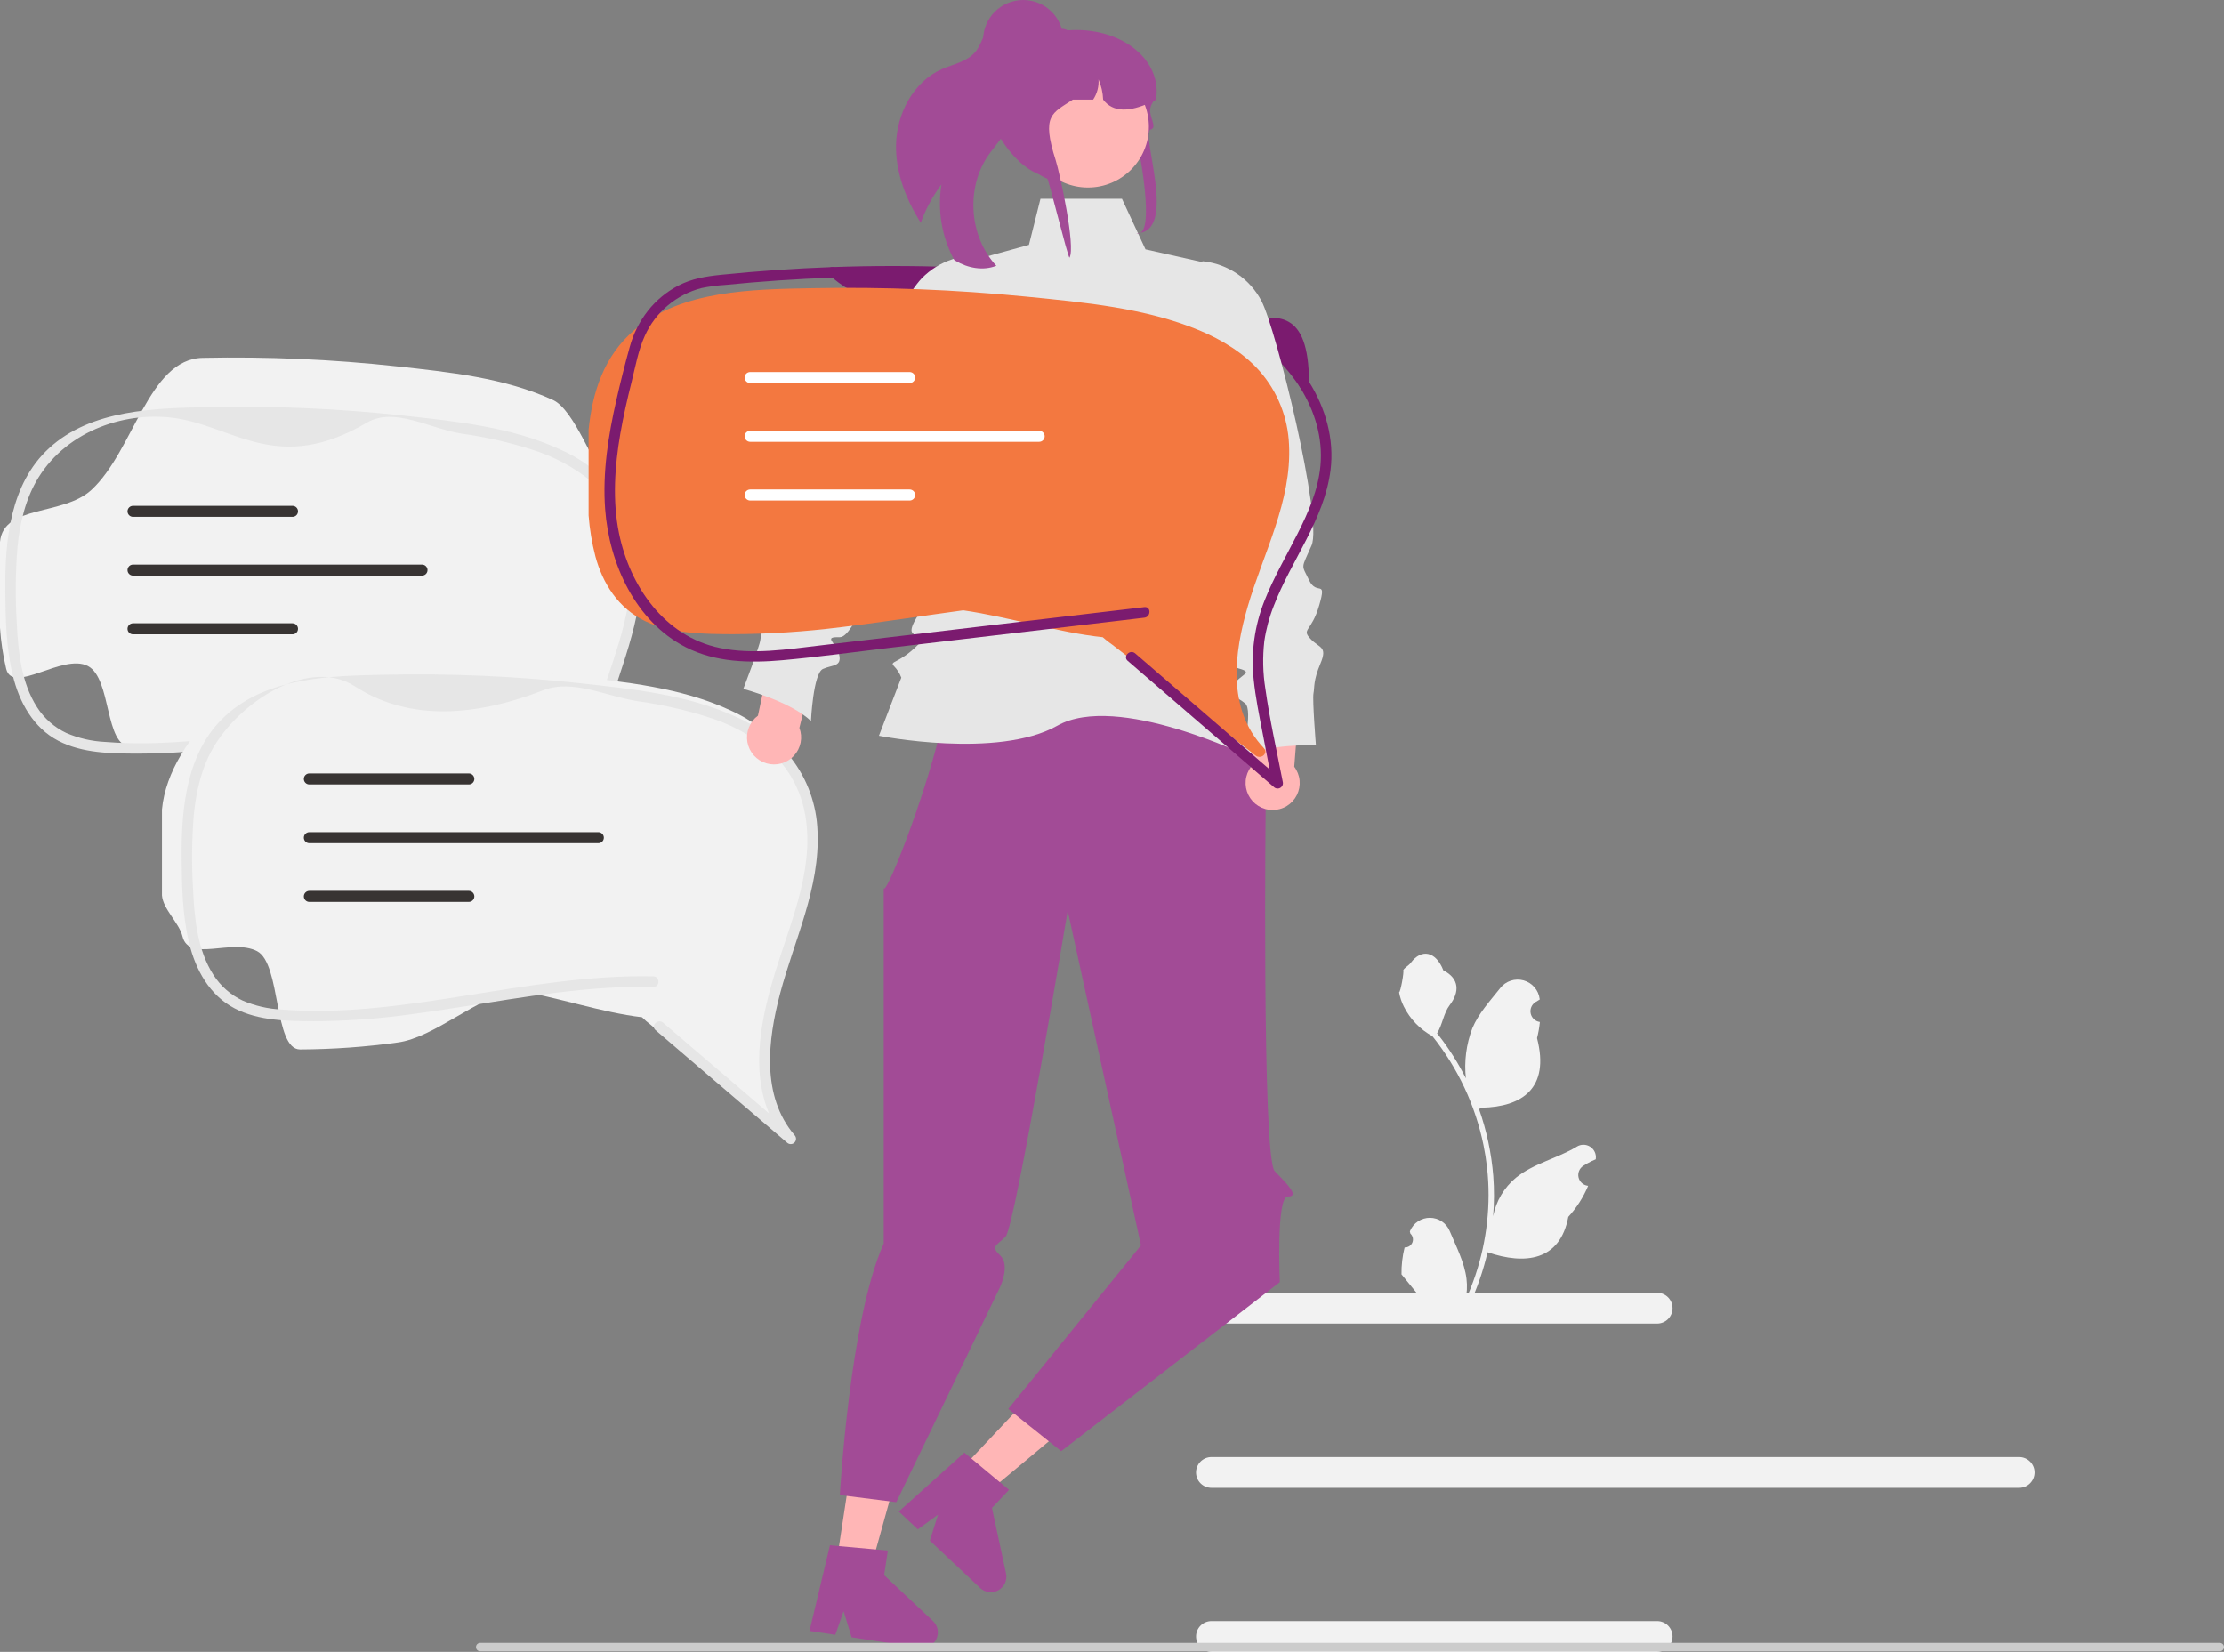 <svg width="241" height="179" viewBox="0 0 241 179" fill="none" xmlns="http://www.w3.org/2000/svg">
<rect x="0" y="0" width="241" height="179" fill="#808080" stroke="none"/>
<g clip-path="url(#clip0_268_90)">
<path d="M90.185 30.087C97.275 36.011 105.18 31.051 112.756 30.672C116.269 30.496 119.776 31.342 123.238 31.973C126.525 32.572 129.799 33.443 132.804 34.928C136.079 36.49 138.865 38.916 140.861 41.942C141.257 42.561 141.855 42.104 141.851 41.365C141.803 33.512 138.402 34.148 134.852 34.727C131.476 35.277 128.607 31.933 125.276 31.213C121.79 30.513 118.267 30.011 114.724 29.712C110.884 29.331 107.033 29.073 103.173 28.937C98.845 28.784 94.516 28.786 90.185 28.942C89.449 28.968 89.446 30.113 90.185 30.087Z" fill="#7B1B6F"/>
<path d="M66.269 93.262C66.37 93.371 66.425 93.514 66.422 93.662C66.42 93.811 66.359 93.952 66.254 94.057C66.149 94.162 66.008 94.222 65.859 94.225C65.711 94.227 65.567 94.172 65.458 94.071C60.773 90.061 56.088 86.054 51.403 82.049C51.398 82.043 51.391 82.037 51.384 82.033C51.058 81.79 50.751 81.523 50.463 81.236C46.102 80.729 41.31 79.05 36.77 78.321C32.762 78.916 28.764 79.626 24.744 80.153C21.241 80.638 17.71 80.891 14.174 80.908C11.296 80.893 12.129 73.527 9.519 72.169C6.806 70.757 1.364 75.326 0.669 72.472C0.325 71.011 0.101 69.525 0 68.027V58.721C0.371 54.669 6.832 55.919 9.901 53.092C14.506 48.849 16.069 38.897 21.962 38.778C28.985 38.63 36.009 38.938 42.992 39.698C48.686 40.324 54.674 40.93 59.94 43.353C62.199 44.395 64.327 50.419 65.882 52.376C67.658 54.663 68.662 57.452 68.752 60.343C69.031 66.482 66.234 72.098 64.702 77.894C63.372 82.911 62.623 88.993 66.269 93.262Z" fill="#F2F2F2"/>
<path d="M51.935 82.636C56.685 86.701 61.436 90.765 66.187 94.829C66.296 94.93 66.44 94.985 66.588 94.983C66.737 94.98 66.879 94.92 66.984 94.815C67.089 94.71 67.149 94.568 67.152 94.42C67.154 94.272 67.099 94.128 66.998 94.019C63.352 89.753 64.101 83.671 65.43 78.651C66.965 72.855 69.762 67.241 69.482 61.103C69.393 58.211 68.388 55.422 66.611 53.136C65.005 51.212 62.97 49.69 60.67 48.691C55.404 46.269 49.417 45.659 43.721 45.035C36.739 44.274 29.715 43.967 22.694 44.114C16.799 44.235 9.904 44.343 5.299 48.587C1.106 52.452 0.533 58.53 0.573 63.896C0.597 67.005 0.657 70.198 1.397 73.233C2.093 76.085 3.602 78.863 6.316 80.274C8.926 81.632 12.028 81.653 14.903 81.667C18.439 81.652 21.97 81.399 25.473 80.909C32.482 79.994 39.424 78.515 46.49 78.069C48.22 77.959 49.954 77.911 51.687 77.947C52.425 77.962 52.424 76.818 51.687 76.802C44.816 76.659 38.016 77.837 31.256 78.91C24.718 79.947 18.034 80.925 11.397 80.4C9.942 80.332 8.512 80.002 7.175 79.425C5.883 78.812 4.791 77.85 4.022 76.646C2.294 73.96 1.967 70.594 1.817 67.46C1.647 64.748 1.672 62.027 1.893 59.318C2.147 56.692 2.761 54.028 4.161 51.76C7.357 46.588 13.817 44.436 19.331 45.365C25.54 46.411 30.289 51.366 39.763 45.798C42.737 44.05 46.635 46.482 50.047 46.996C52.597 47.347 55.113 47.916 57.566 48.696C59.927 49.415 62.126 50.582 64.043 52.133C66.05 53.828 67.448 56.131 68.022 58.692C69.338 64.589 66.73 70.476 65.006 75.995C63.47 80.914 62.159 86.692 64.228 91.656C64.71 92.81 65.371 93.88 66.187 94.829L66.998 94.019C62.248 89.954 57.497 85.891 52.746 81.827C52.188 81.35 51.374 82.156 51.935 82.636Z" fill="#E6E6E6"/>
<path d="M31.696 56.005H14.415C14.256 56.005 14.104 55.943 13.992 55.831C13.88 55.719 13.817 55.567 13.817 55.408C13.817 55.25 13.88 55.098 13.992 54.986C14.104 54.874 14.256 54.812 14.415 54.812H31.696C31.854 54.812 32.006 54.874 32.118 54.986C32.23 55.098 32.293 55.25 32.293 55.408C32.293 55.567 32.23 55.719 32.118 55.831C32.006 55.943 31.854 56.005 31.696 56.005Z" fill="#383433"/>
<path d="M31.696 68.735H14.415C14.336 68.735 14.258 68.719 14.186 68.689C14.113 68.659 14.047 68.615 13.992 68.56C13.936 68.505 13.892 68.439 13.862 68.366C13.832 68.294 13.817 68.216 13.817 68.138C13.817 68.06 13.832 67.982 13.862 67.909C13.892 67.837 13.936 67.771 13.992 67.716C14.047 67.66 14.113 67.616 14.186 67.586C14.258 67.556 14.336 67.541 14.415 67.541H31.696C31.854 67.541 32.006 67.604 32.118 67.716C32.23 67.828 32.293 67.98 32.293 68.138C32.293 68.296 32.23 68.448 32.118 68.56C32.006 68.672 31.854 68.735 31.696 68.735Z" fill="#383433"/>
<path d="M45.73 62.374H14.415C14.256 62.374 14.104 62.311 13.992 62.2C13.88 62.087 13.817 61.936 13.817 61.777C13.817 61.619 13.88 61.467 13.992 61.355C14.104 61.243 14.256 61.18 14.415 61.18H45.73C45.889 61.18 46.041 61.243 46.153 61.355C46.265 61.467 46.328 61.619 46.328 61.777C46.328 61.936 46.265 62.087 46.153 62.2C46.041 62.311 45.889 62.374 45.73 62.374Z" fill="#383433"/>
<path d="M85.376 122.259C85.477 122.368 85.532 122.511 85.53 122.659C85.527 122.808 85.467 122.949 85.362 123.054C85.257 123.159 85.115 123.219 84.967 123.222C84.818 123.224 84.674 123.169 84.566 123.068C79.881 119.058 75.195 115.051 70.51 111.046C70.505 111.039 70.498 111.034 70.491 111.03C70.166 110.787 69.858 110.52 69.57 110.233C65.21 109.726 60.418 108.047 55.878 107.318C51.869 107.913 47.108 112.438 43.087 112.965C39.585 113.451 36.053 113.703 32.517 113.72C29.639 113.705 30.472 104.432 27.862 103.074C25.149 101.662 20.472 104.323 19.776 101.469C19.421 100.015 17.666 98.523 17.551 97.024V87.718C17.922 83.666 20.609 79.653 23.678 76.825C28.283 72.583 35.177 72.472 41.069 72.354C48.092 72.206 55.117 72.513 62.099 73.273C67.793 73.899 73.781 74.506 79.047 76.928C81.348 77.928 83.383 79.45 84.99 81.373C86.765 83.66 87.77 86.448 87.86 89.34C88.139 95.479 85.341 101.095 83.809 106.891C82.479 111.908 81.73 117.99 85.376 122.259Z" fill="#F2F2F2"/>
<path d="M71.043 111.634C75.793 115.698 80.543 119.763 85.294 123.826C85.403 123.927 85.547 123.982 85.696 123.98C85.844 123.977 85.986 123.917 86.091 123.812C86.196 123.707 86.257 123.565 86.259 123.417C86.262 123.269 86.207 123.125 86.105 123.016C82.46 118.75 83.209 112.668 84.538 107.648C86.072 101.852 88.869 96.238 88.589 90.1C88.5 87.208 87.495 84.419 85.719 82.133C84.112 80.209 82.078 78.687 79.778 77.689C74.512 75.266 68.525 74.656 62.828 74.032C55.846 73.271 48.822 72.964 41.801 73.111C35.906 73.232 29.011 73.34 24.407 77.584C20.213 81.449 19.64 87.527 19.681 92.893C19.704 96.002 19.764 99.195 20.504 102.23C21.2 105.082 22.709 107.86 25.423 109.271C28.034 110.629 31.135 110.65 34.01 110.664C37.547 110.649 41.078 110.396 44.58 109.907C51.589 108.991 58.532 107.512 65.598 107.066C67.327 106.956 69.061 106.908 70.794 106.944C71.532 106.959 71.532 105.815 70.794 105.799C63.923 105.656 57.123 106.834 50.364 107.907C43.825 108.944 37.141 109.922 30.504 109.397C29.049 109.329 27.619 108.999 26.282 108.422C24.991 107.81 23.898 106.847 23.129 105.643C21.401 102.957 21.074 99.592 20.925 96.457C20.755 93.745 20.78 91.024 21 88.315C21.255 85.689 21.868 83.025 23.269 80.757C26.464 75.585 33.749 71.321 38.438 74.362C43.796 77.836 50.648 77.987 58.871 74.795C62.087 73.546 65.742 75.48 69.155 75.993C71.705 76.345 74.221 76.913 76.674 77.692C79.034 78.412 81.233 79.579 83.151 81.13C85.158 82.825 86.555 85.128 87.13 87.689C88.446 93.586 85.837 99.473 84.114 104.992C82.577 109.911 81.266 115.689 83.335 120.653C83.818 121.807 84.479 122.877 85.294 123.826L86.105 123.016C81.355 118.952 76.605 114.888 71.853 110.824C71.296 110.347 70.481 111.153 71.043 111.634Z" fill="#E6E6E6"/>
<path d="M50.803 85.002H33.522C33.363 85.002 33.211 84.94 33.099 84.828C32.987 84.716 32.924 84.564 32.924 84.406C32.924 84.247 32.987 84.095 33.099 83.983C33.211 83.871 33.363 83.809 33.522 83.809H50.803C50.962 83.809 51.114 83.871 51.226 83.983C51.338 84.095 51.401 84.247 51.401 84.406C51.401 84.564 51.338 84.716 51.226 84.828C51.114 84.94 50.962 85.002 50.803 85.002Z" fill="#383433"/>
<path d="M50.803 97.732H33.522C33.363 97.732 33.211 97.669 33.099 97.557C32.987 97.445 32.924 97.293 32.924 97.135C32.924 96.977 32.987 96.825 33.099 96.713C33.211 96.601 33.363 96.538 33.522 96.538H50.803C50.962 96.538 51.114 96.601 51.226 96.713C51.338 96.825 51.401 96.977 51.401 97.135C51.401 97.293 51.338 97.445 51.226 97.557C51.114 97.669 50.962 97.732 50.803 97.732Z" fill="#383433"/>
<path d="M64.838 91.371H33.522C33.363 91.371 33.211 91.308 33.099 91.197C32.987 91.085 32.924 90.933 32.924 90.774C32.924 90.616 32.987 90.464 33.099 90.352C33.211 90.24 33.363 90.177 33.522 90.177H64.838C64.996 90.177 65.148 90.24 65.261 90.352C65.373 90.464 65.436 90.616 65.436 90.774C65.436 90.933 65.373 91.085 65.261 91.197C65.148 91.308 64.996 91.371 64.838 91.371Z" fill="#383433"/>
<path d="M179.572 143.426H131.279C130.836 143.426 130.411 143.25 130.097 142.937C129.784 142.625 129.608 142.2 129.608 141.758C129.608 141.315 129.784 140.891 130.097 140.578C130.411 140.265 130.836 140.09 131.279 140.09H179.572C180.016 140.09 180.44 140.265 180.754 140.578C181.067 140.891 181.243 141.315 181.243 141.758C181.243 142.2 181.067 142.625 180.754 142.937C180.44 143.25 180.016 143.426 179.572 143.426Z" fill="#F2F2F2"/>
<path d="M179.572 179H131.279C130.836 179 130.411 178.824 130.097 178.511C129.784 178.199 129.608 177.774 129.608 177.332C129.608 176.889 129.784 176.465 130.097 176.152C130.411 175.839 130.836 175.664 131.279 175.664H179.572C180.016 175.664 180.44 175.839 180.754 176.152C181.067 176.465 181.243 176.889 181.243 177.332C181.243 177.774 181.067 178.199 180.754 178.511C180.44 178.824 180.016 179 179.572 179Z" fill="#F2F2F2"/>
<path d="M218.794 161.225H131.279C131.059 161.225 130.842 161.182 130.639 161.098C130.436 161.015 130.251 160.892 130.096 160.737C129.94 160.582 129.817 160.398 129.733 160.195C129.649 159.993 129.605 159.776 129.605 159.556C129.605 159.337 129.649 159.12 129.733 158.917C129.817 158.715 129.94 158.531 130.096 158.376C130.251 158.221 130.436 158.098 130.639 158.014C130.842 157.931 131.059 157.888 131.279 157.888H218.794C219.237 157.889 219.661 158.065 219.974 158.378C220.287 158.69 220.463 159.114 220.463 159.556C220.463 159.998 220.287 160.422 219.974 160.735C219.661 161.048 219.237 161.224 218.794 161.225Z" fill="#F2F2F2"/>
<path d="M104.021 159.351L106.764 161.929L118.252 152.356L114.203 148.551L104.021 159.351Z" fill="#FFB6B6"/>
<path d="M109.016 170.5L107.492 163.402L109.339 161.442L108.345 160.611L105.256 158.041L104.501 157.409L97.396 163.789L99.455 165.722L101.651 164.128L100.76 166.95L106.214 172.076C106.476 172.322 106.809 172.478 107.166 172.521C107.522 172.564 107.883 172.493 108.196 172.317C108.509 172.14 108.757 171.869 108.905 171.542C109.052 171.216 109.091 170.85 109.016 170.5Z" fill="#A24B96"/>
<path d="M90.646 169.321L94.371 169.886L98.376 155.491L92.879 154.657L90.646 169.321Z" fill="#FFB6B6"/>
<path d="M101.101 175.661L95.807 170.685L96.212 168.024L94.921 167.904L90.917 167.542L89.936 167.45L87.72 176.731L90.515 177.153L91.414 174.595L92.287 177.423L99.693 178.548C100.048 178.601 100.411 178.541 100.729 178.374C101.047 178.207 101.303 177.944 101.46 177.621C101.617 177.299 101.667 176.935 101.603 176.582C101.538 176.23 101.362 175.907 101.101 175.661Z" fill="#A24B96"/>
<path d="M126.48 67.061L137.162 86.162C137.162 86.162 136.717 125.448 138.136 126.905C139.556 128.362 140.841 129.669 139.556 129.657C138.271 129.645 138.685 138.939 138.685 138.939L114.992 157.253L109.26 152.674L123.64 134.952L115.698 98.676C115.698 98.676 109.993 132.982 108.965 134.008C107.936 135.035 107.316 135.028 108.397 136.058C109.479 137.088 108.397 139.419 108.397 139.419L97.125 162.777L91.01 162.007C91.01 162.007 92.07 142.938 95.762 134.752V96.065C95.484 99.382 108.489 65.811 100.536 68.331C103.052 67.533 126.48 67.061 126.48 67.061Z" fill="#A24B96"/>
<path d="M121.58 21.54H112.749L111.499 26.533L104.709 28.408C104.709 28.408 101.35 50.644 104.171 52.438C106.992 54.231 105.025 59.842 105.025 59.842C105.025 59.842 98.001 67.416 98.844 68.538C99.686 69.66 101.396 67.953 99.418 69.928C97.439 71.904 96.315 71.624 96.877 72.185C97.224 72.541 97.493 72.965 97.668 73.431L95.244 79.731C95.244 79.731 108.116 82.284 114.578 78.637C121.04 74.99 135.37 82.003 135.37 82.003C135.37 82.003 134.633 78.321 134.018 77.778C133.403 77.234 131.969 78.608 132.967 76.799C133.965 74.99 134.808 75.832 133.965 74.99C133.122 74.148 129.469 62.928 129.469 62.928C129.469 62.928 126.66 56.756 129.75 54.231C132.841 51.707 134.018 43.426 134.018 43.426L130.313 28.408L124.131 27.021L121.58 21.54Z" fill="#E6E6E6"/>
<path d="M86.623 78.873L88.744 70.385L84.056 68.499L82.134 77.552C81.695 77.876 81.356 78.316 81.154 78.822C80.952 79.328 80.895 79.88 80.99 80.417C81.085 80.953 81.329 81.453 81.692 81.859C82.056 82.265 82.526 82.561 83.049 82.715C83.573 82.869 84.129 82.874 84.655 82.73C85.181 82.586 85.657 82.298 86.028 81.899C86.399 81.5 86.652 81.005 86.757 80.47C86.862 79.936 86.816 79.382 86.623 78.873Z" fill="#FFB6B6"/>
<path d="M107.225 27.84L107.086 27.816C105.784 27.593 104.448 27.69 103.193 28.098C101.937 28.507 100.8 29.215 99.881 30.161C97.48 32.627 86.762 50.968 87.147 54.033C87.507 56.892 87.646 56.256 86.337 57.715C85.027 59.175 84.529 56.952 84.509 59.991C84.489 63.03 85.652 63.003 84.415 63.746C83.179 64.489 82.362 63.972 82.588 66.022C82.814 68.072 82.468 68.616 82.395 69.333C82.322 70.049 80.547 74.647 80.547 74.647C80.547 74.647 85.77 76.047 87.877 78.144C87.877 78.144 88.116 72.956 89.18 72.485C90.243 72.014 91.233 72.259 90.934 70.926C90.635 69.592 89.1 69.001 90.981 69.048C92.861 69.095 95.766 59.109 95.766 59.109L108.327 36.229L107.225 27.84Z" fill="#E6E6E6"/>
<path d="M135.572 83.077L135.949 74.338L140.98 73.856L140.251 83.082C140.58 83.517 140.78 84.035 140.83 84.578C140.88 85.12 140.778 85.666 140.534 86.153C140.29 86.641 139.916 87.051 139.451 87.337C138.987 87.623 138.452 87.775 137.906 87.774C137.361 87.774 136.826 87.621 136.363 87.334C135.899 87.046 135.525 86.636 135.282 86.148C135.04 85.66 134.938 85.114 134.989 84.572C135.04 84.029 135.242 83.512 135.572 83.077Z" fill="#FFB6B6"/>
<path d="M130.313 28.307L130.454 28.323C131.765 28.478 133.019 28.949 134.107 29.696C135.195 30.443 136.084 31.444 136.697 32.611C138.299 35.656 143.366 56.279 142.125 59.109C140.968 61.749 141.016 61.1 141.857 62.87C142.698 64.641 143.807 62.65 142.963 65.57C142.119 68.49 141.011 68.135 141.986 69.197C142.96 70.26 143.891 69.995 143.092 71.897C142.293 73.799 142.47 74.419 142.336 75.127C142.203 75.835 142.598 80.746 142.598 80.746C142.598 80.746 137.192 80.61 134.576 82.024C134.576 82.024 135.821 76.981 134.935 76.228C134.049 75.475 133.03 75.43 133.695 74.236C134.361 73.042 136 72.91 134.184 72.422C132.367 71.934 132.418 61.537 132.418 61.537L126.874 36.039L130.313 28.307Z" fill="#E6E6E6"/>
<path d="M97.099 15.649C97.029 18.658 98.156 21.573 99.774 24.132C100.315 22.646 101.072 21.247 102.021 19.982C101.566 22.786 102.05 25.662 103.398 28.164C103.445 28.198 103.495 28.229 103.545 28.258C104.864 29.051 106.537 29.371 107.964 28.799C105.015 25.626 104.64 20.369 107.112 16.81C107.812 15.8 108.717 14.907 109.15 13.757C109.835 11.924 109.177 9.905 108.762 7.993C108.374 6.213 108.306 4.096 109.502 2.792C109.374 2.609 109.2 2.464 108.998 2.371C108.795 2.278 108.572 2.241 108.35 2.262C107.613 2.366 107.076 3.006 106.734 3.665C106.393 4.324 106.167 5.054 105.691 5.623C104.809 6.688 103.307 6.94 102.041 7.502C98.975 8.865 97.173 12.3 97.099 15.649Z" fill="#A24B96"/>
<path d="M122.904 13.928C122.729 13.316 123.936 17.058 123.354 17.126C120.7 17.43 117.057 19.012 115.209 19.75C115.125 19.741 115.042 19.731 114.961 19.719C114.763 19.697 114.57 19.666 114.379 19.63C110.075 18.817 108.42 12.216 108.42 12.156C108.42 11.859 109.133 3.709 110.257 3.588C110.552 3.556 110.849 3.54 111.146 3.54H113.934C114.511 3.416 115.096 3.331 115.684 3.287H115.689C121.303 2.86 125.729 6.276 125.315 10.433C125.313 10.437 125.308 10.442 125.306 10.447C125.186 10.626 125.08 10.794 124.987 10.956C124.897 11.108 124.821 11.253 124.755 11.39C124.243 12.452 125.558 13.788 124.686 14.037C123.526 14.368 127.737 25.267 123.146 25.267C125.379 25.901 123.387 15.617 122.904 13.928Z" fill="#A24B96"/>
<path d="M117.893 20.323C121.539 20.323 124.495 17.372 124.495 13.732C124.495 10.091 121.539 7.14 117.893 7.14C114.247 7.14 111.291 10.091 111.291 13.732C111.291 17.372 114.247 20.323 117.893 20.323Z" fill="#FFB6B6"/>
<path d="M125.315 10.792C125.205 10.85 125.097 10.903 124.987 10.956C124.872 11.012 124.757 11.067 124.642 11.118C122.431 12.119 120.632 12.23 119.54 10.792C119.511 10.036 119.341 9.291 119.038 8.597C119.092 9.373 118.887 10.144 118.456 10.792H116.257C113.993 12.293 112.83 12.45 114.402 17.376C114.84 18.748 116.582 26.736 115.897 27.921C115.698 27.899 113.589 19.15 113.398 19.114C109.094 18.301 106.36 11.222 106.71 10.821C106.708 9.682 106.97 8.558 107.476 7.538C108.116 6.244 109.113 5.161 110.35 4.416C111.087 4.059 111.856 3.771 112.646 3.555C112.666 3.55 112.683 3.545 112.703 3.54C112.945 3.475 113.192 3.415 113.439 3.364C113.95 3.256 114.467 3.178 114.987 3.13C115.023 3.128 115.06 3.125 115.094 3.125C115.302 3.126 115.506 3.182 115.684 3.287C115.687 3.287 115.687 3.289 115.689 3.289C115.817 3.364 115.929 3.463 116.017 3.581C116.174 3.78 116.258 4.026 116.257 4.278H118.705C118.796 4.278 118.887 4.281 118.977 4.286C120.611 4.341 122.165 5.004 123.336 6.143C124.506 7.283 125.209 8.818 125.306 10.447C125.313 10.563 125.315 10.676 125.315 10.792Z" fill="#A24B96"/>
<path d="M110.881 8.685C113.283 8.685 115.23 6.741 115.23 4.342C115.23 1.944 113.283 0 110.881 0C108.478 0 106.531 1.944 106.531 4.342C106.531 6.741 108.478 8.685 110.881 8.685Z" fill="#A24B96"/>
<path d="M152.208 135.177C152.386 135.185 152.561 135.139 152.712 135.044C152.862 134.949 152.979 134.81 153.048 134.646C153.116 134.483 153.133 134.302 153.095 134.128C153.057 133.955 152.967 133.797 152.836 133.677L152.777 133.441C152.785 133.422 152.793 133.403 152.801 133.384C152.98 132.962 153.279 132.602 153.662 132.35C154.046 132.097 154.495 131.964 154.954 131.965C155.413 131.967 155.861 132.104 156.242 132.359C156.624 132.615 156.921 132.977 157.096 133.4C157.799 135.09 158.694 136.782 158.914 138.568C159.011 139.358 158.97 140.158 158.793 140.934C160.443 137.34 161.3 133.434 161.306 129.48C161.306 128.488 161.251 127.496 161.14 126.51C161.049 125.702 160.922 124.9 160.76 124.103C159.876 119.779 157.977 115.727 155.219 112.279C153.884 111.552 152.805 110.434 152.126 109.075C151.88 108.587 151.707 108.066 151.61 107.528C151.761 107.547 152.178 105.258 152.064 105.118C152.274 104.8 152.65 104.642 152.879 104.332C154.019 102.789 155.589 103.058 156.409 105.155C158.16 106.037 158.177 107.5 157.102 108.908C156.419 109.803 156.325 111.015 155.725 111.973C155.787 112.052 155.851 112.129 155.913 112.208C157.041 113.656 158.024 115.211 158.848 116.85C158.647 115.013 158.887 113.155 159.546 111.429C160.214 109.82 161.466 108.465 162.569 107.074C162.86 106.7 163.256 106.421 163.707 106.272C164.157 106.123 164.642 106.111 165.099 106.237C165.557 106.362 165.966 106.621 166.277 106.979C166.587 107.338 166.784 107.78 166.843 108.25C166.845 108.27 166.847 108.291 166.849 108.311C166.686 108.404 166.525 108.502 166.368 108.605C166.171 108.737 166.019 108.924 165.93 109.144C165.842 109.364 165.822 109.605 165.873 109.836C165.925 110.067 166.045 110.277 166.218 110.439C166.39 110.601 166.608 110.706 166.843 110.742L166.867 110.746C166.808 111.336 166.705 111.92 166.558 112.493C167.973 117.955 164.919 119.945 160.558 120.034C160.461 120.083 160.368 120.133 160.271 120.18C161.099 122.522 161.619 124.963 161.817 127.439C161.928 128.901 161.922 130.368 161.797 131.828L161.804 131.777C162.12 130.153 162.988 128.688 164.26 127.629C166.15 126.079 168.82 125.508 170.859 124.262C171.076 124.123 171.328 124.049 171.585 124.049C171.843 124.048 172.095 124.121 172.313 124.259C172.53 124.397 172.703 124.594 172.812 124.827C172.921 125.06 172.961 125.319 172.927 125.574L172.919 125.628C172.615 125.752 172.319 125.894 172.033 126.055C171.869 126.147 171.709 126.245 171.552 126.348C171.355 126.48 171.202 126.668 171.114 126.887C171.025 127.107 171.005 127.348 171.057 127.579C171.108 127.81 171.228 128.02 171.401 128.182C171.574 128.344 171.792 128.45 172.026 128.486L172.05 128.489C172.067 128.492 172.082 128.494 172.099 128.497C171.58 129.735 170.851 130.874 169.945 131.865C169.06 136.634 165.261 137.086 161.197 135.697H161.195C160.749 137.632 160.103 139.515 159.267 141.316H152.38C152.356 141.24 152.334 141.161 152.311 141.084C152.949 141.124 153.589 141.086 154.217 140.971C153.706 140.345 153.195 139.714 152.684 139.088C152.673 139.077 152.662 139.064 152.652 139.051C152.393 138.731 152.131 138.413 151.872 138.093L151.872 138.092C151.858 137.11 151.971 136.13 152.208 135.177Z" fill="#F2F2F2"/>
<path d="M51.58 178.481C51.58 178.541 51.592 178.6 51.614 178.655C51.637 178.71 51.671 178.76 51.713 178.803C51.755 178.845 51.805 178.878 51.861 178.901C51.916 178.924 51.975 178.935 52.035 178.935H240.545C240.666 178.935 240.782 178.887 240.867 178.802C240.952 178.717 241 178.602 241 178.481C241 178.361 240.952 178.245 240.867 178.16C240.782 178.075 240.666 178.027 240.545 178.027H52.035C51.975 178.027 51.916 178.039 51.861 178.061C51.805 178.084 51.755 178.117 51.713 178.16C51.671 178.202 51.637 178.252 51.614 178.307C51.592 178.362 51.58 178.421 51.58 178.481Z" fill="#CCCCCC"/>
<path d="M136.943 81.054C137.475 81.614 136.669 82.342 136.049 81.862C130.877 77.858 125.704 73.857 120.532 69.859C120.526 69.852 120.519 69.847 120.511 69.843C120.154 69.602 119.814 69.336 119.494 69.047C114.681 68.541 109.39 66.865 104.378 66.137C99.952 66.731 95.54 67.44 91.101 67.965C87.23 68.451 83.333 68.703 79.432 68.72C76.255 68.704 72.833 68.685 69.952 67.329C66.957 65.92 65.29 63.147 64.522 60.297C64.144 58.843 63.897 57.358 63.784 55.859V46.568C64.193 42.523 65.442 38.515 68.83 35.693C73.913 31.457 81.524 31.346 88.03 31.228C95.78 31.08 103.532 31.387 111.246 32.146C117.532 32.771 124.143 33.377 129.957 35.796C132.45 36.836 134.8 38.279 136.517 40.233C138.45 42.447 139.567 45.253 139.686 48.187C139.994 54.316 136.906 59.924 135.214 65.71C133.746 70.719 132.919 76.792 136.943 81.054Z" fill="#F37840"/>
<path d="M98.572 41.507H81.291C81.212 41.507 81.134 41.491 81.062 41.461C80.989 41.431 80.923 41.388 80.868 41.332C80.812 41.277 80.768 41.211 80.738 41.138C80.708 41.066 80.693 40.988 80.693 40.91C80.693 40.831 80.708 40.754 80.738 40.681C80.768 40.609 80.812 40.543 80.868 40.488C80.923 40.432 80.989 40.388 81.062 40.358C81.134 40.328 81.212 40.313 81.291 40.313H98.572C98.73 40.313 98.882 40.376 98.994 40.488C99.107 40.6 99.169 40.752 99.169 40.91C99.169 41.068 99.107 41.22 98.994 41.332C98.882 41.444 98.73 41.507 98.572 41.507Z" fill="white"/>
<path d="M98.572 54.236H81.291C81.132 54.236 80.98 54.173 80.868 54.062C80.756 53.95 80.693 53.798 80.693 53.639C80.693 53.481 80.756 53.329 80.868 53.217C80.98 53.105 81.132 53.042 81.291 53.042H98.572C98.73 53.042 98.882 53.105 98.994 53.217C99.107 53.329 99.169 53.481 99.169 53.639C99.169 53.798 99.107 53.95 98.994 54.062C98.882 54.173 98.73 54.236 98.572 54.236Z" fill="white"/>
<path d="M112.607 47.876H81.291C81.132 47.876 80.98 47.813 80.868 47.701C80.756 47.589 80.693 47.437 80.693 47.279C80.693 47.12 80.756 46.969 80.868 46.857C80.98 46.745 81.132 46.682 81.291 46.682H112.607C112.765 46.682 112.917 46.745 113.029 46.857C113.141 46.969 113.204 47.12 113.204 47.279C113.204 47.437 113.141 47.589 113.029 47.701C112.917 47.813 112.765 47.876 112.607 47.876Z" fill="white"/>
<path d="M140.861 41.943C142.463 44.494 143.369 47.431 143.091 50.458C142.852 53.071 141.779 55.527 140.605 57.842C139.39 60.241 138.028 62.571 137.034 65.076C135.942 67.806 135.539 70.762 135.859 73.684C136.056 75.582 136.439 77.453 136.801 79.324L137.903 85.036L138.861 84.48L123.011 70.798C122.455 70.319 121.641 71.125 122.2 71.608L138.051 85.289C138.141 85.374 138.257 85.428 138.381 85.442C138.505 85.456 138.63 85.43 138.738 85.367C138.845 85.304 138.93 85.209 138.979 85.094C139.028 84.98 139.038 84.853 139.009 84.732C138.361 81.376 137.595 78.019 137.121 74.633C136.848 72.926 136.81 71.189 137.007 69.472C137.201 68.163 137.546 66.88 138.034 65.65C139.935 60.69 143.496 56.351 144.182 50.959C144.612 47.58 143.645 44.223 141.851 41.365C141.46 40.742 140.468 41.316 140.861 41.943Z" fill="#7B1B6F"/>
<path d="M124.013 65.79L100.571 68.559L88.85 69.944C85.279 70.365 81.558 70.958 77.99 70.211C71.983 68.955 68.254 63.521 67.08 57.794C66.354 54.249 66.611 50.539 67.222 46.998C67.548 45.109 67.978 43.241 68.442 41.383C68.856 39.726 69.165 37.943 69.88 36.384C70.451 35.116 71.301 33.993 72.366 33.098C73.431 32.203 74.684 31.559 76.033 31.213C76.875 31.041 77.728 30.928 78.586 30.876C79.55 30.779 80.515 30.69 81.481 30.609C83.412 30.447 85.345 30.315 87.281 30.214C88.249 30.164 89.216 30.121 90.185 30.087C90.92 30.06 90.924 28.915 90.185 28.942C86.155 29.089 82.134 29.368 78.12 29.779C76.485 29.947 74.973 30.19 73.497 30.954C72.221 31.62 71.101 32.548 70.21 33.676C69.296 34.84 68.626 36.175 68.239 37.603C67.711 39.5 67.233 41.415 66.796 43.334C65.915 47.203 65.282 51.191 65.576 55.169C66.011 61.052 68.832 67.328 74.307 70.129C77.54 71.783 81.229 71.857 84.772 71.541C88.722 71.189 92.662 70.638 96.601 70.173L120.988 67.292L124.013 66.935C124.736 66.85 124.745 65.704 124.013 65.79Z" fill="#7B1B6F"/>
</g>
<defs>
<clipPath id="clip0_268_90">
<rect width="241" height="179" fill="white"/>
</clipPath>
</defs>
</svg>
